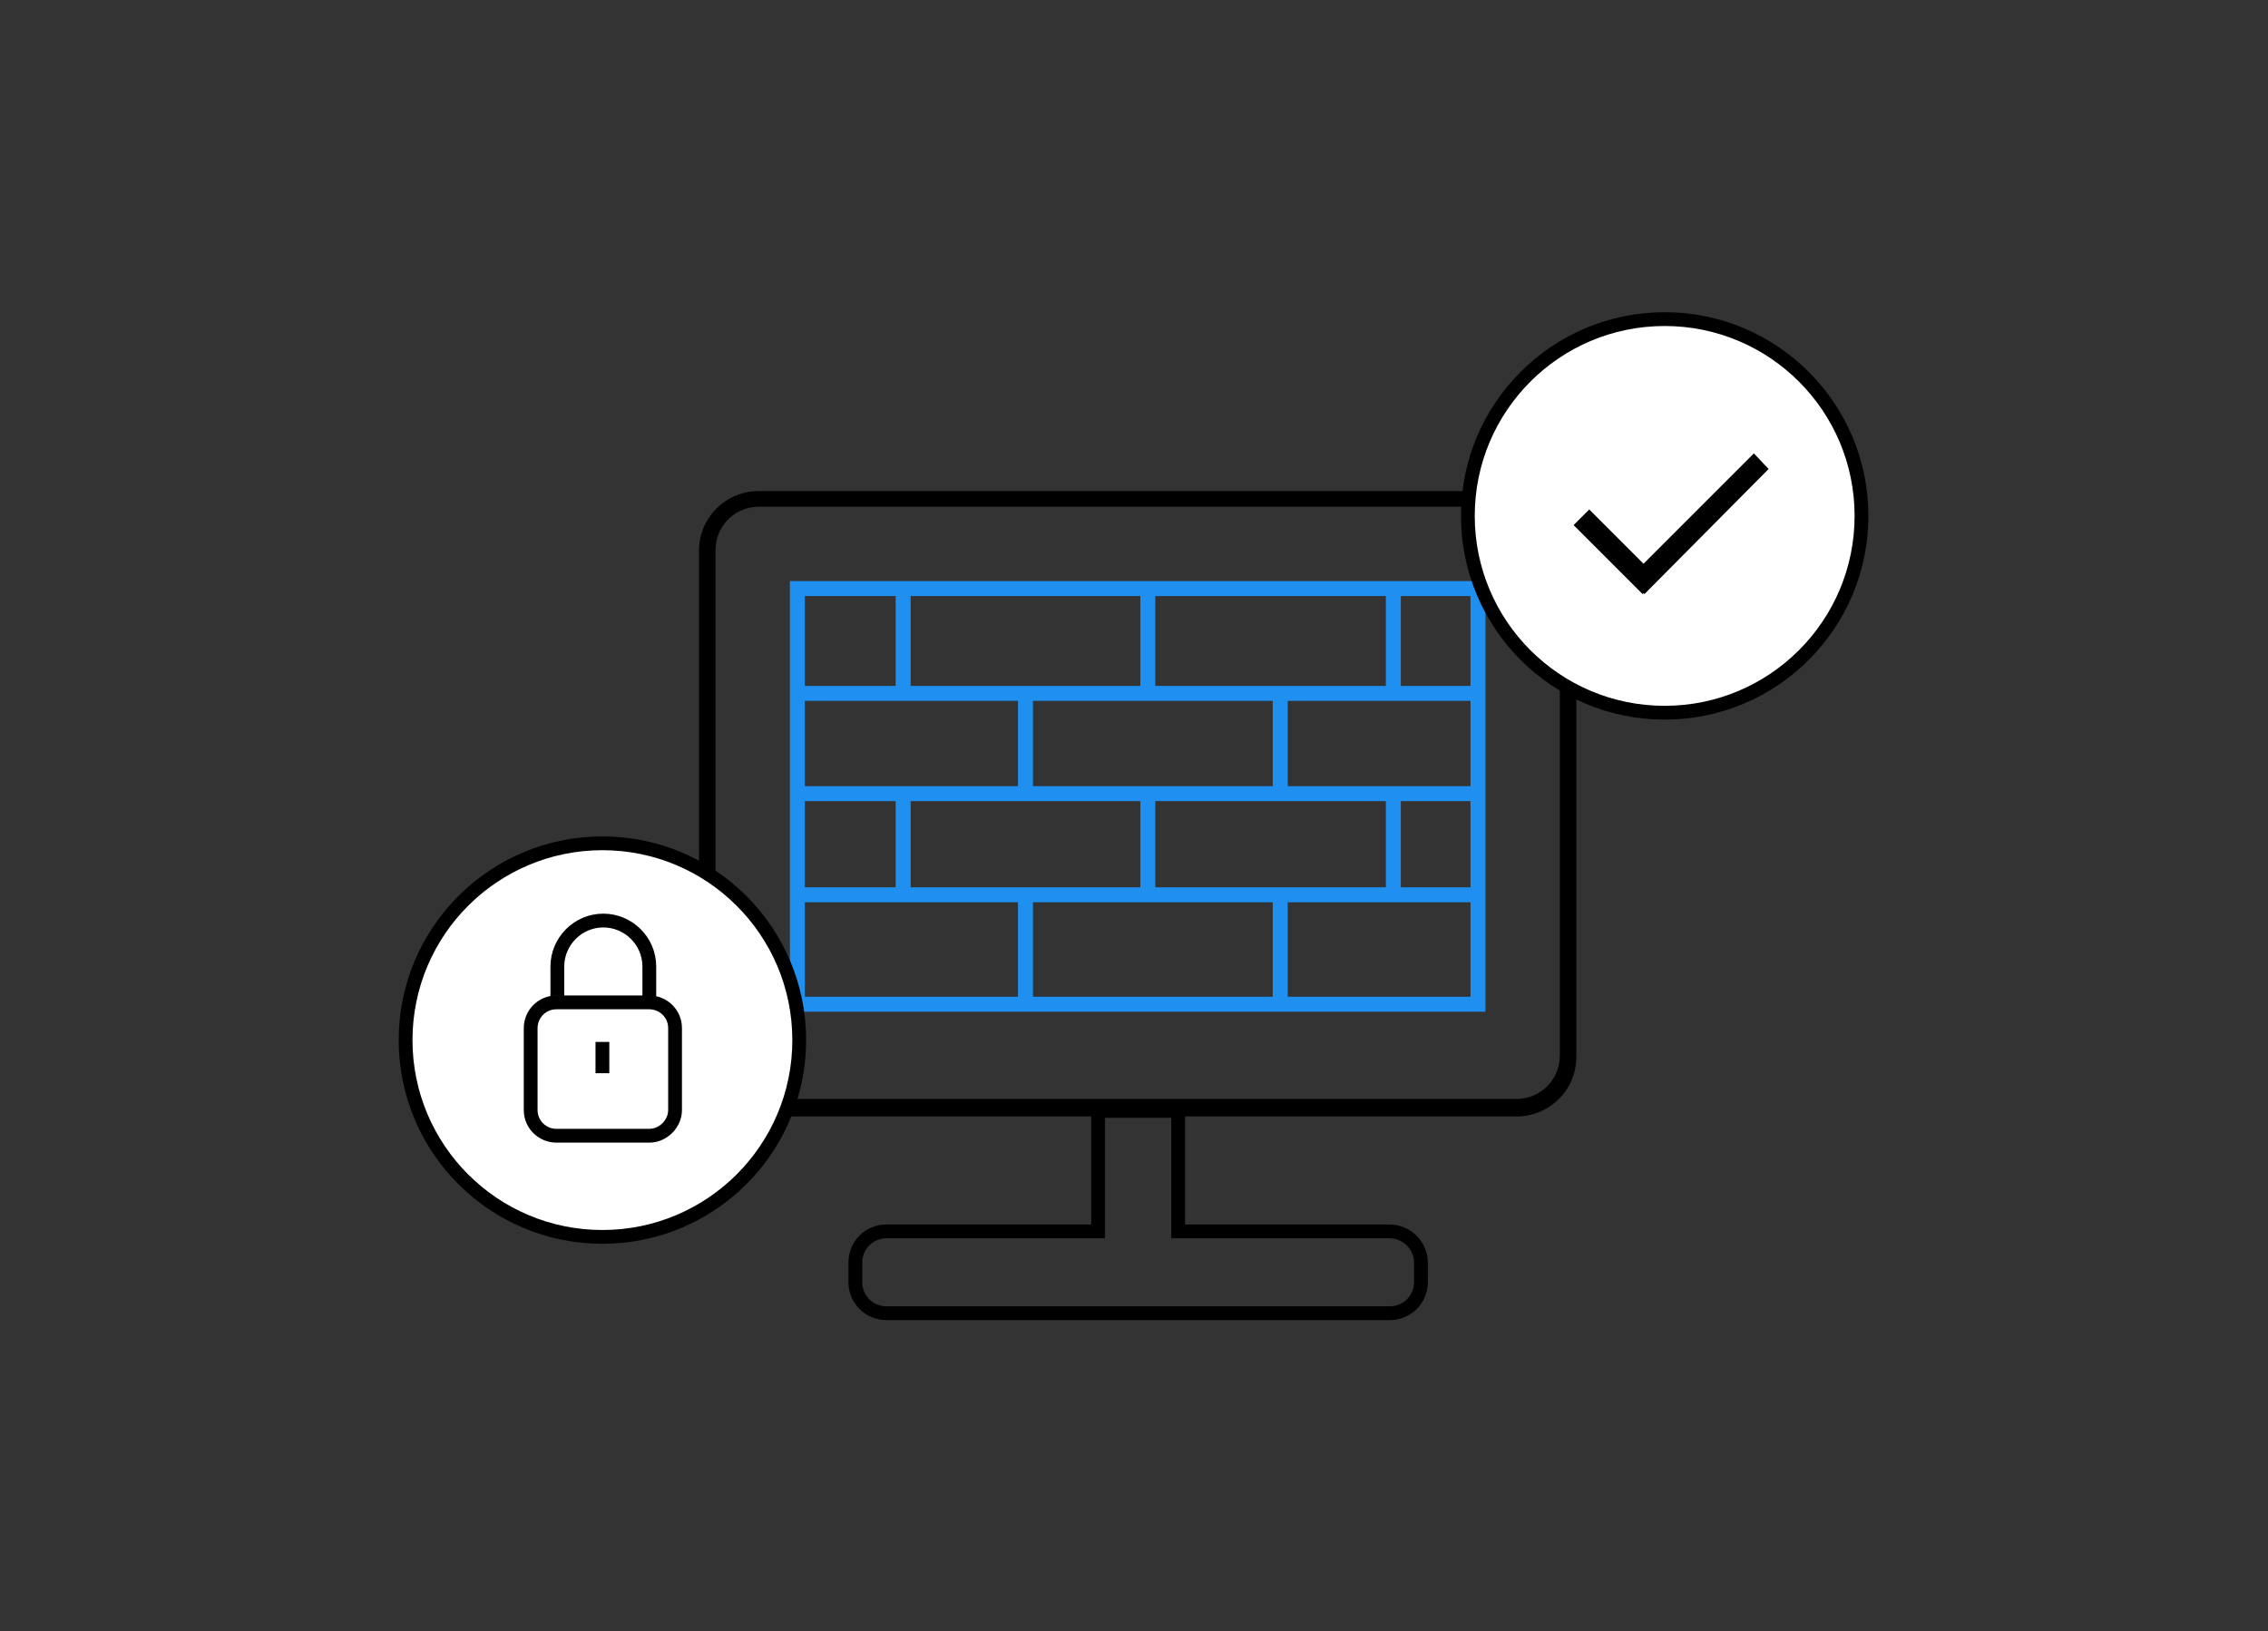 <?xml version="1.0" encoding="utf-8"?>
<!-- Generator: Adobe Illustrator 22.0.1, SVG Export Plug-In . SVG Version: 6.00 Build 0)  -->
<svg version="1.1" id="Слой_1" xmlns="http://www.w3.org/2000/svg" xmlns:xlink="http://www.w3.org/1999/xlink" x="0px" y="0px"
	 viewBox="0 0 246.6 177.4" style="enable-background:new 0 0 246.6 177.4;" xml:space="preserve">
<rect x="0" y="0" width="246.6" height="177.4" fill="#333333" stroke="none"/>
<style type="text/css">
	.st0{fill:none;stroke:#000000;stroke-width:1.5;stroke-miterlimit:10;}
	.st1{fill:none;stroke:#1F90EF;stroke-width:1.626;stroke-miterlimit:10;}
	.st2{fill:#FFFFFF;stroke:#000000;stroke-width:1.5;stroke-miterlimit:10;}
	.st3{fill-rule:evenodd;clip-rule:evenodd;}
</style>
<g>
	<path d="M164.9,53.4H82.5c-3.6,0-6.5,2.9-6.5,6.5v55c0,3.6,2.9,6.5,6.5,6.5h82.4c3.6,0,6.5-2.9,6.5-6.5v-55
		C171.4,56.3,168.5,53.4,164.9,53.4z M169.6,114.8c0,2.6-2.1,4.7-4.7,4.7H82.5c-2.6,0-4.7-2.1-4.7-4.7v-55c0-2.6,2.1-4.7,4.7-4.7
		h82.4c2.6,0,4.7,2.1,4.7,4.7V114.8z"/>
	<path class="st0" d="M151.1,133.9h-23v-13.1h-8.7v13.1h-23c-1.9,0-3.4,1.5-3.4,3.4v2.1c0,1.9,1.5,3.4,3.4,3.4h54.7
		c1.9,0,3.4-1.5,3.4-3.4v-2.1C154.5,135.4,152.9,133.9,151.1,133.9z"/>
	<rect x="86.7" y="64" class="st1" width="74" height="45.2"/>
	<line class="st1" x1="86.7" y1="75.4" x2="160.7" y2="75.4"/>
	<line class="st1" x1="86.7" y1="86.3" x2="160.7" y2="86.3"/>
	<line class="st1" x1="86.7" y1="97.3" x2="160.7" y2="97.3"/>
	<line class="st1" x1="98.2" y1="64" x2="98.2" y2="75.4"/>
	<line class="st1" x1="111.5" y1="75" x2="111.5" y2="86.4"/>
	<line class="st1" x1="139.2" y1="75" x2="139.2" y2="86.4"/>
	<line class="st1" x1="111.5" y1="97.9" x2="111.5" y2="109.3"/>
	<line class="st1" x1="139.2" y1="97.9" x2="139.2" y2="109.3"/>
	<line class="st1" x1="124.8" y1="64" x2="124.8" y2="75.4"/>
	<line class="st1" x1="151.5" y1="64" x2="151.5" y2="75.4"/>
	<line class="st1" x1="98.2" y1="86.3" x2="98.2" y2="97.7"/>
	<line class="st1" x1="124.8" y1="86.3" x2="124.8" y2="97.7"/>
	<line class="st1" x1="151.5" y1="86.3" x2="151.5" y2="97.7"/>
	<circle class="st2" cx="65.5" cy="113.1" r="21.4"/>
	<circle class="st2" cx="181" cy="56.1" r="21.4"/>
	<g>
		<path class="st0" d="M70.6,123.5H60.5c-1.5,0-2.8-1.2-2.8-2.8v-8.9c0-1.5,1.2-2.8,2.8-2.8h10.1c1.5,0,2.8,1.2,2.8,2.8v8.9
			C73.4,122.2,72.1,123.5,70.6,123.5z"/>
		<path class="st0" d="M60.6,108.3v-3.2c0-2.7,2.2-5,5-5h0c2.7,0,5,2.2,5,5v3.9"/>
		<line class="st0" x1="65.5" y1="113.3" x2="65.5" y2="116.7"/>
	</g>
	<polygon class="st3" points="178.7,61.3 172.8,55.4 171.1,57.1 178.6,64.6 178.7,64.5 178.8,64.6 192.3,51 190.7,49.3 	"/>
</g>
</svg>
